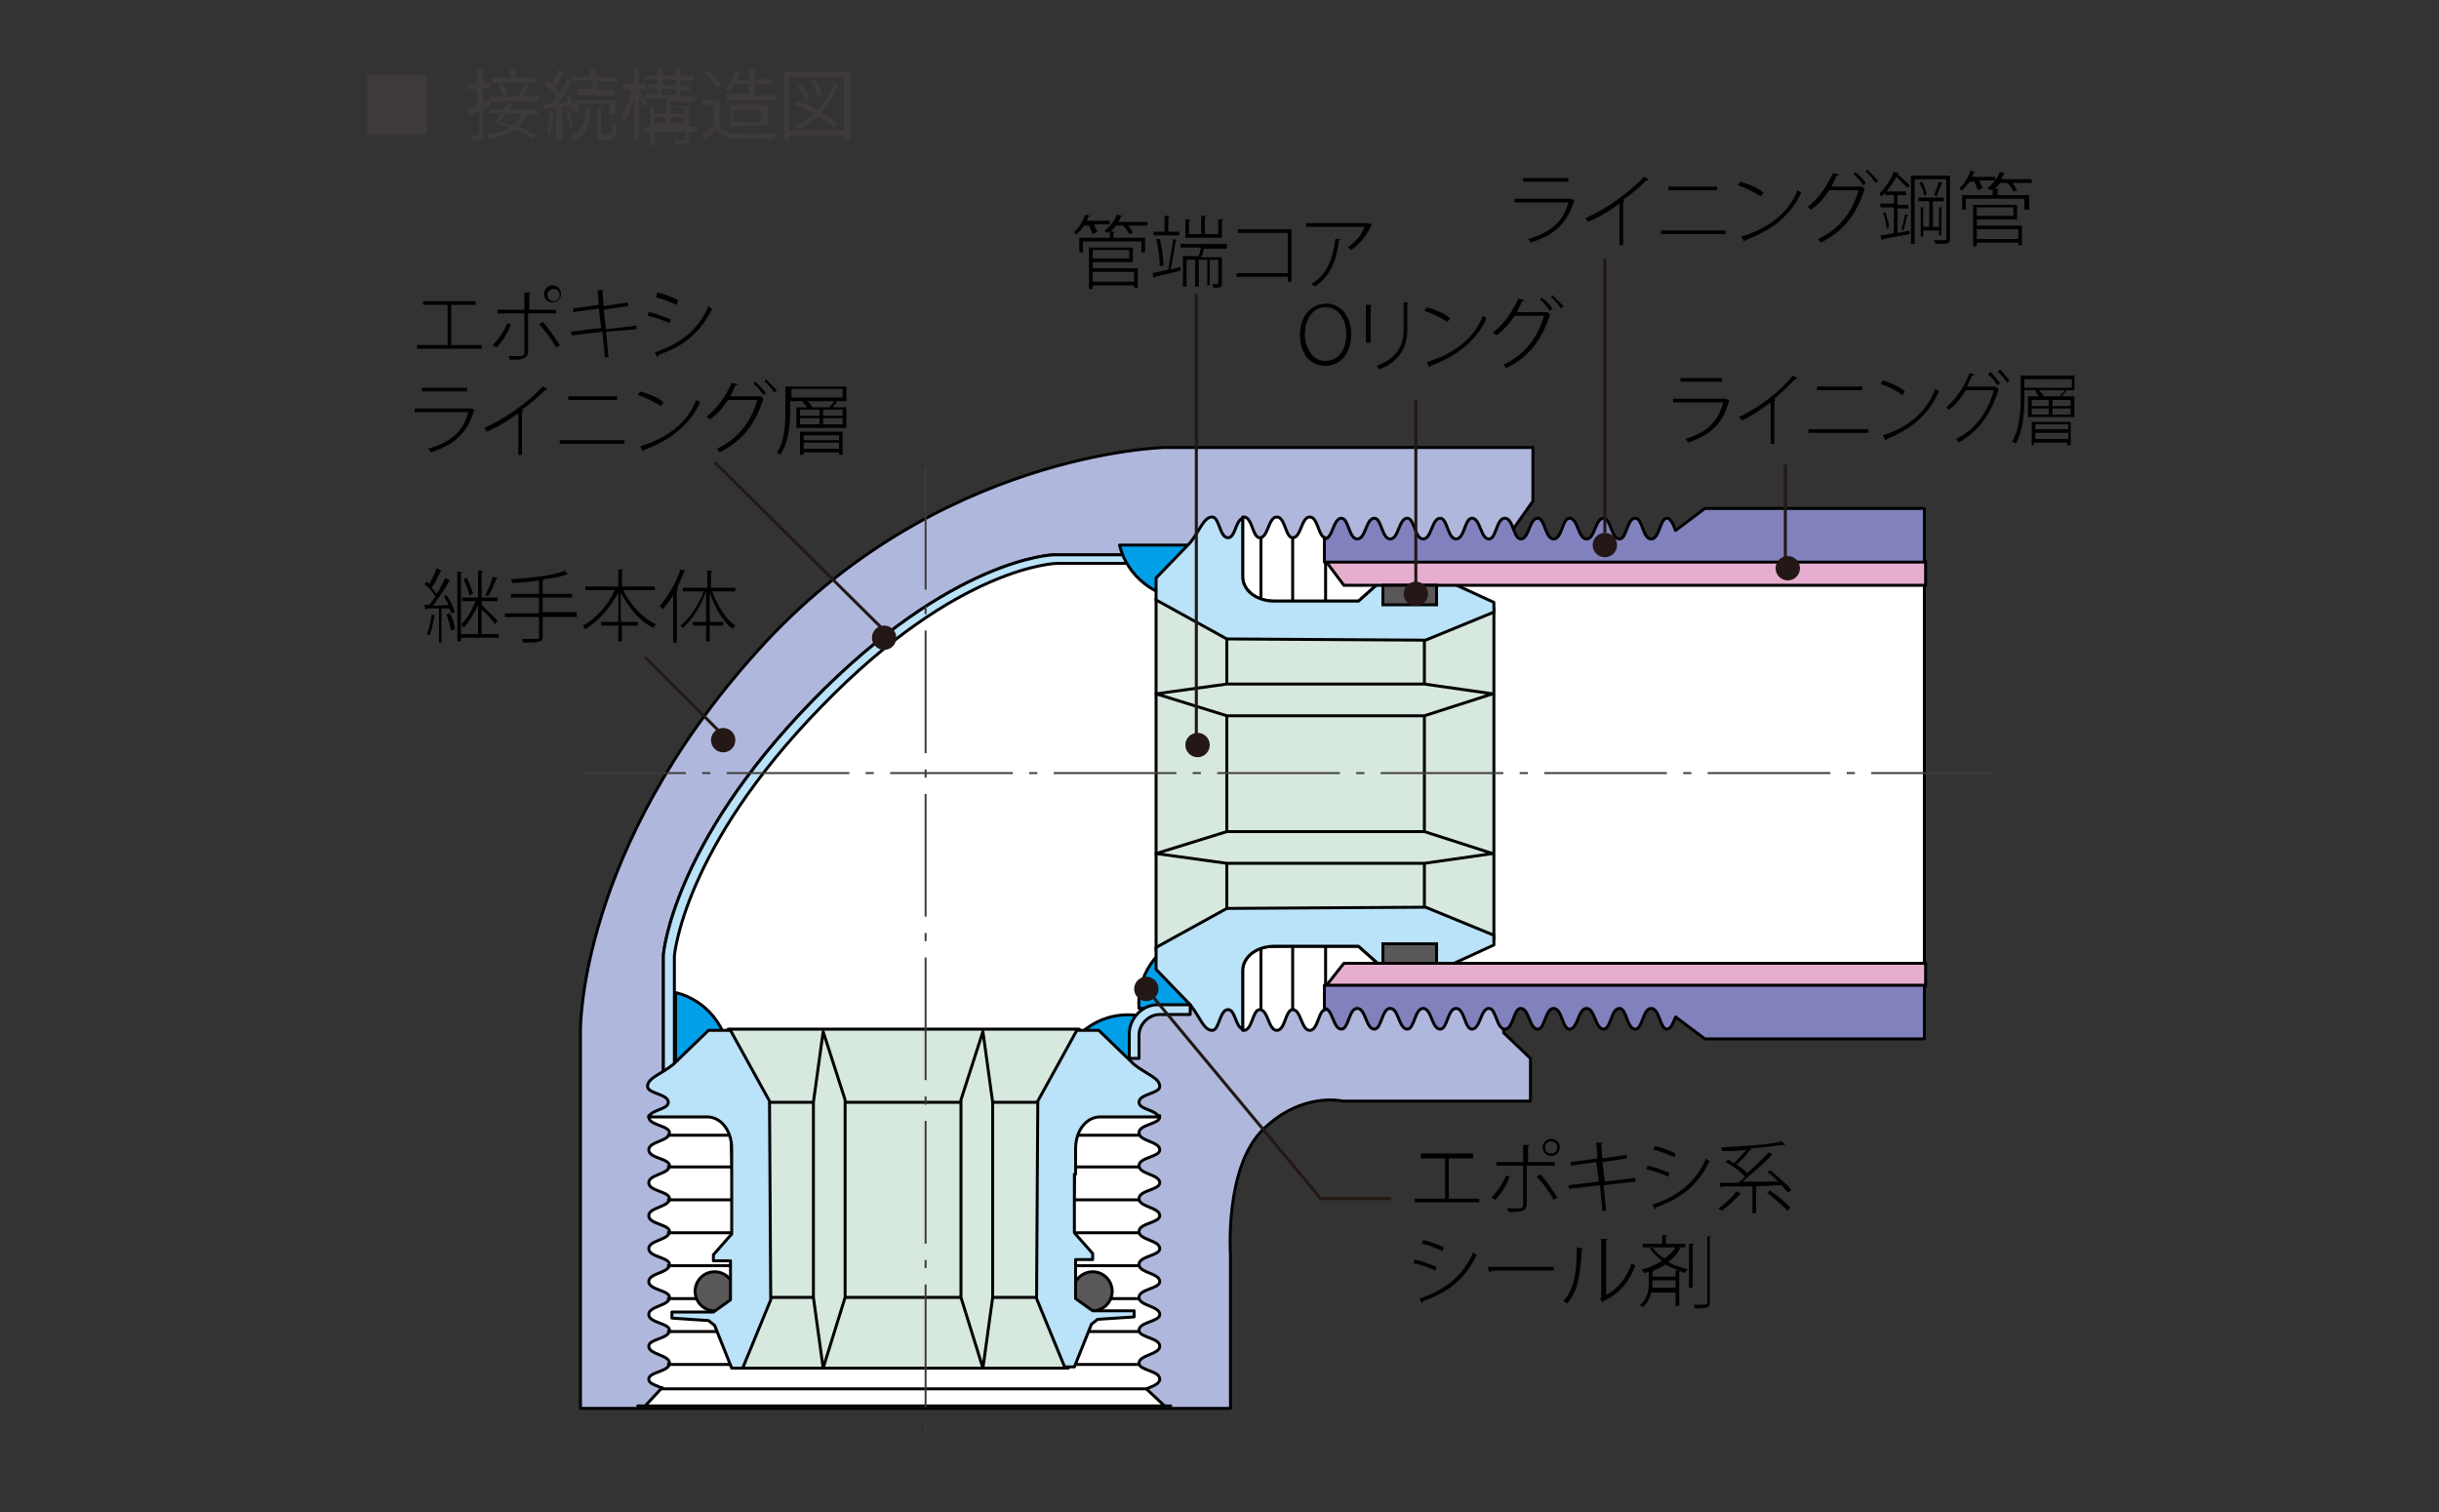 <?xml version="1.0" encoding="utf-8"?>
<!-- Generator: Adobe Illustrator 21.1.0, SVG Export Plug-In . SVG Version: 6.00 Build 0)  -->
<!DOCTYPE svg PUBLIC "-//W3C//DTD SVG 1.1//EN" "http://www.w3.org/Graphics/SVG/1.1/DTD/svg11.dtd">
<svg version="1.1" id="レイヤー_1" xmlns="http://www.w3.org/2000/svg" xmlns:xlink="http://www.w3.org/1999/xlink" x="0px"
	 y="0px" viewBox="0 0 200 124" style="enable-background:new 0 0 200 124;" xml:space="preserve">
<rect x="0" y="0" width="200" height="124" fill="#333333" stroke="none"/>
<style type="text/css">
	.st0{fill:none;}
	.st1{fill:#AFB7DC;stroke:#000000;stroke-width:0.242;stroke-linejoin:round;}
	.st2{fill:#FFFFFF;stroke:#000000;stroke-width:0.242;stroke-linejoin:round;}
	.st3{fill:none;stroke:#000000;stroke-width:0.242;}
	.st4{fill:#BAE2F8;stroke:#000000;stroke-width:0.242;stroke-linejoin:round;}
	.st5{fill:#009FE8;stroke:#000000;stroke-width:0.242;stroke-linejoin:round;}
	.st6{fill:#D7E8DE;stroke:#000000;stroke-width:0.242;stroke-linejoin:round;}
	.st7{fill:#FAEEB5;stroke:#000000;stroke-width:0.242;stroke-linejoin:round;}
	.st8{fill:none;stroke:#000000;stroke-width:0.242;stroke-linejoin:round;}
	.st9{fill:#595757;stroke:#000000;stroke-width:0.242;}
	.st10{fill:#E6AECE;stroke:#000000;stroke-width:0.242;stroke-linejoin:round;}
	.st11{fill:#8181BD;stroke:#000000;stroke-width:0.242;stroke-linejoin:round;}
	.st12{fill:#231815;}
	.st13{fill:none;stroke:#231815;stroke-width:0.25;}
	.st14{fill:#3E3A39;}
	.st15{fill:none;stroke:#3E3A39;stroke-width:0.159;stroke-linejoin:round;stroke-dasharray:10.056,1.341,0.67,1.341;}
</style>
<rect class="st0" width="200" height="124"/>
<g>
	<g>
		<defs>
			<rect id="SVGID_1_" x="49" y="42.8" width="95.4" height="76.5"/>
		</defs>
		<clipPath id="SVGID_2_">
			<use xlink:href="#SVGID_1_"  style="overflow:visible;"/>
		</clipPath>
	</g>
</g>
<g>
	<path class="st1" d="M95.5,36.7L95.5,36.7c0,0-18.8,0.4-33.4,16.7C47.4,69.7,47.6,84.5,47.6,84.5v31h53.3l0-12.6
		c0,0-0.5-7.2,2.7-10.3c3.2-3.1,6.5-2.3,6.5-2.3h15.4l0-3.5l-2.2-2.1l0-40.2l2.4-3.4v-4.4H95.5z"/>
	<path class="st2" d="M54.4,89.7V78.3c0,0,0.7-9,12.2-20.8c11.5-11.8,19.8-12,19.8-12h10.9l-2.2,0.7v36.2l-2.3,2.2H55.3v4.7
		L54.4,89.7z"/>
	<path class="st2" d="M94,113.9L94,113.9c0.5-0.2,1.1-0.4,1.1-0.8c0-0.7-1.7-0.7-1.7-1.3c0-0.7,1.7-0.7,1.7-1.4
		c0-0.7-1.7-0.7-1.7-1.3c0-0.7,1.7-0.7,1.7-1.3c0-0.7-1.7-0.7-1.7-1.4c0-0.7,1.7-0.7,1.7-1.3c0-0.7-1.7-0.7-1.7-1.4
		c0-0.7,1.7-0.7,1.7-1.3c0-0.7-1.7-0.7-1.7-1.4c0-0.7,1.7-0.7,1.7-1.3c0-0.7-1.7-0.7-1.7-1.4l0,0c0-0.7,1.7-0.7,1.7-1.3
		c0-0.7-1.7-0.7-1.7-1.4c0-0.7,1.7-0.7,1.7-1.3c0-0.7-1.7-0.7-1.7-1.4c0-0.7,1.7-0.7,1.7-1.3c0,0,0-0.1,0-0.1l-21,0v0l-20.9,0
		c0,0,0,0.1,0,0.1c0,0.7,1.7,0.7,1.7,1.3c0,0.7-1.7,0.7-1.7,1.4c0,0.7,1.7,0.7,1.7,1.3c0,0.7-1.7,0.7-1.7,1.4c0,0.7,1.7,0.7,1.7,1.3
		l0,0c0,0.7-1.7,0.7-1.7,1.4c0,0.7,1.7,0.7,1.7,1.3c0,0.7-1.7,0.7-1.7,1.4c0,0.7,1.7,0.7,1.7,1.3c0,0.7-1.7,0.7-1.7,1.4
		c0,0.7,1.7,0.7,1.7,1.3c0,0.7-1.7,0.7-1.7,1.4c0,0.7,1.7,0.7,1.7,1.3c0,0.7-1.7,0.7-1.7,1.3c0,0.7,1.7,0.7,1.7,1.4
		c0,0.7-1.7,0.7-1.7,1.3c0,0.4,0.6,0.5,1,0.7l0.1,0l-1.4,1.5l-0.6,0l43.7,0l-0.5,0L94,113.9z"/>
	<g>
		<line class="st3" x1="54.7" y1="93.1" x2="93.4" y2="93.1"/>
		<line class="st3" x1="54.7" y1="95.7" x2="93.4" y2="95.7"/>
		<line class="st3" x1="54.7" y1="98.4" x2="93.4" y2="98.4"/>
		<line class="st3" x1="54.7" y1="101.1" x2="93.4" y2="101.1"/>
		<line class="st3" x1="54.7" y1="103.8" x2="93.4" y2="103.8"/>
		<line class="st3" x1="54.7" y1="106.5" x2="93.4" y2="106.5"/>
		<line class="st3" x1="54.7" y1="109.2" x2="93.4" y2="109.2"/>
		<line class="st3" x1="54.7" y1="111.9" x2="93.4" y2="111.9"/>
		<line class="st3" x1="54.1" y1="113.9" x2="94.1" y2="113.9"/>
	</g>
	<rect x="119.1" y="47.3" class="st2" width="38.7" height="32.2"/>
	<path class="st2" d="M101.9,42.4c0,0,0.1,0,0.1,0c0.7,0,0.7,1.7,1.3,1.7c0.7,0,0.7-1.7,1.4-1.7c0.7,0,0.7,1.7,1.3,1.7
		c0.7,0,0.7-1.7,1.4-1.7c0.7,0,0.7,1.7,1.3,1.7l6.4,1.9l-3.7,3.3l-4.2,0h-0.6c0,0-0.6,0-2.1,0c-1.5,0-2.6-0.9-2.6-2
		c0-1.1,0-1.5,0-1.5v-0.5L101.9,42.4z"/>
	<path class="st2" d="M101.9,84.5c0,0,0.1,0,0.1,0c0.7,0,0.7-1.7,1.3-1.7c0.7,0,0.7,1.7,1.4,1.7c0.7,0,0.7-1.7,1.3-1.7
		c0.7,0,0.7,1.7,1.4,1.7c0.7,0,0.7-1.7,1.3-1.7l6.4-1.9l-3.7-3.3l-4.2,0h-0.6c0,0-0.6,0-2.1,0c-1.5,0-2.6,0.9-2.6,2
		c0,1.1,0,1.5,0,1.5v0.5L101.9,84.5z"/>
	<line class="st3" x1="103.4" y1="44.1" x2="103.4" y2="82.8"/>
	<line class="st3" x1="106" y1="44.1" x2="106" y2="82.8"/>
	<line class="st3" x1="108.7" y1="44.1" x2="108.7" y2="82.8"/>
	<path class="st4" d="M54.4,89.7V78.3c0,0,0.7-9,12.2-20.8c11.5-11.8,19.8-12,19.8-12h10.9l0,0.7H86.7c0,0-8.1,0.1-19.4,11.8
		c-11.3,11.6-12,20.4-12,20.4v11L54.4,89.7z"/>
	<path class="st5" d="M92.4,88.3l-1.6-0.2l-3.4-1.7c1.1-2.3,3.6-3.5,6-3.1L92.4,88.3z"/>
	<polygon class="st6" points="74.1,84.4 74.1,84.4 59.7,84.4 60.5,112.2 74,112.2 74,112.2 87.6,112.2 88.5,84.4 	"/>
	<polyline class="st7" points="85.2,106.4 74.2,106.4 74,106.4 63,106.4 	"/>
	<polyline class="st8" points="85.2,90.4 74.2,90.4 74,90.4 63,90.4 	"/>
	<g>
		<circle class="st9" cx="58.6" cy="105.9" r="1.6"/>
		<path class="st5" d="M56,87h3.8c0-2.7-1.9-5-4.4-5.6l0,5.6L56,87z"/>
		<path class="st4" d="M60,96.3c0,0,0-0.6,0-2.1c0-1.5-0.9-2.6-2-2.6c-1.1,0-1.5,0-1.5,0h-0.5l-2.8,0c0.2-0.6,1.6-0.6,1.6-1.2
			c0-0.7-1.7-0.7-1.7-1.3c0-0.7,1.1-1,2.1-1.8l2.9-2.8h1.8l3.2,5.8l0.1,16.3l-2.3,5.6H60l-1.4-3.5l-0.5-0.4l-3-0.2v-0.5h3.4l1.4-1
			l0-3.2h-1.4v-0.5l1.5-1.7l0-4.2V96.3z"/>
		<path class="st7" d="M60,98.4"/>
		<polygon class="st6" points="66.7,90.4 66.7,106.4 67.5,112.2 69.3,106.4 69.3,90.2 67.5,84.6 		"/>
	</g>
	<path class="st5" d="M98.6,80.4l-1.2-3.6c-2.6,0.8-4.2,3.3-4,5.9l5.1,0L98.6,80.4z"/>
	<polygon class="st6" points="94.8,49.1 94.8,63 94.8,63.5 94.8,77.9 122.5,77 122.5,63.5 122.5,63 122.5,49.9 	"/>
	<path class="st7" d="M103.1,43.4"/>
	<path class="st7" d="M54.1,113.9"/>
	<path class="st5" d="M97.4,45.3v3.8c-2.7,0-5-1.9-5.6-4.4l5.6,0L97.4,45.3z"/>
	<path class="st4" d="M106.6,49.3c0,0-0.6,0-2.1,0c-1.5,0-2.6-0.9-2.6-2c0-1.1,0-1.5,0-1.5v-0.5l0-2.8c-0.6,0.2-0.6,1.6-1.2,1.6
		c-0.7,0-0.7-1.7-1.3-1.7c-0.7,0-1,1.1-1.8,2.1l-2.8,2.9v1.8l5.8,3.2l16.3,0.1l5.6-2.3v-0.8l-7.4-3.4l-3.7,3.3l-4.2,0H106.6z"/>
	<polygon class="st10" points="110.2,48 157.9,48 157.9,46 108.7,46 	"/>
	<line class="st7" x1="100.6" y1="63.5" x2="100.6" y2="52.4"/>
	<line class="st7" x1="116.8" y1="63.5" x2="116.8" y2="52.5"/>
	<polygon class="st6" points="100.6,56.1 116.8,56.1 122.4,56.9 116.8,58.7 100.6,58.7 94.8,56.9 	"/>
	<path class="st11" d="M137.4,43.5c-0.2-0.5-0.4-1-0.7-1c-0.6,0-0.6,1.7-1.3,1.7c-0.7,0-0.7-1.7-1.3-1.7c-0.7,0-0.7,1.7-1.3,1.7
		c-0.7,0-0.7-1.7-1.3-1.7c-0.7,0-0.7,1.7-1.4,1.7c-0.7,0-0.7-1.7-1.4-1.7c-0.6,0-0.6,1.7-1.3,1.7c-0.7,0-0.7-1.7-1.3-1.7
		c-0.7,0-0.7,1.7-1.4,1.7c-0.6,0-0.6-1.7-1.3-1.7c-0.7,0-0.7,1.7-1.3,1.7c-0.7,0-0.7-1.7-1.4-1.7c-0.6,0-0.6,1.7-1.3,1.7
		c-0.7,0-0.7-1.7-1.3-1.7c-0.7,0-0.7,1.7-1.4,1.7c-0.7,0-0.7-1.7-1.3-1.7c-0.7,0-0.7,1.7-1.4,1.7c-0.7,0-0.7-1.7-1.3-1.7
		c-0.7,0-0.7,1.7-1.4,1.7c-0.7,0-0.7-1.7-1.3-1.7c-0.7,0-0.7,1.7-1.4,1.7l0,1.9h49.2v-4.4h-18L137.4,43.5L137.4,43.5z"/>
	<rect x="113.4" y="48" class="st9" width="4.4" height="1.6"/>
	<path class="st4" d="M106.6,77.6c0,0-0.6,0-2.1,0c-1.5,0-2.6,0.9-2.6,2c0,1.1,0,1.5,0,1.5v0.5l0,2.8c-0.6-0.2-0.6-1.6-1.2-1.6
		c-0.7,0-0.7,1.7-1.3,1.7c-0.7,0-1-1.1-1.8-2.1l-2.8-2.9v-1.8l5.8-3.2l16.3-0.1l5.6,2.3v0.8l-7.4,3.4l-3.7-3.3l-4.2,0H106.6z"/>
	<polygon class="st10" points="110.2,79 157.9,79 157.9,80.9 108.7,80.9 	"/>
	<line class="st7" x1="100.6" y1="63.5" x2="100.6" y2="74.6"/>
	<line class="st7" x1="116.8" y1="63.5" x2="116.8" y2="74.4"/>
	<polygon class="st6" points="100.6,70.8 116.8,70.8 122.4,70 116.8,68.2 100.6,68.2 94.8,70 	"/>
	<path class="st11" d="M137.4,83.4c-0.2,0.5-0.4,1-0.7,1c-0.6,0-0.6-1.7-1.3-1.7c-0.7,0-0.7,1.7-1.3,1.7c-0.7,0-0.7-1.7-1.3-1.7
		c-0.7,0-0.7,1.7-1.3,1.7c-0.7,0-0.7-1.7-1.4-1.7c-0.7,0-0.7,1.7-1.4,1.7c-0.6,0-0.6-1.7-1.3-1.7c-0.7,0-0.7,1.7-1.3,1.7
		c-0.7,0-0.7-1.7-1.4-1.7c-0.6,0-0.6,1.7-1.3,1.7c-0.7,0-0.7-1.7-1.3-1.7c-0.7,0-0.7,1.7-1.4,1.7c-0.6,0-0.6-1.7-1.3-1.7
		c-0.7,0-0.7,1.7-1.3,1.7c-0.7,0-0.7-1.7-1.4-1.7c-0.7,0-0.7,1.7-1.3,1.7c-0.7,0-0.7-1.7-1.4-1.7c-0.7,0-0.7,1.7-1.3,1.7
		c-0.7,0-0.7-1.7-1.4-1.7c-0.7,0-0.7,1.7-1.3,1.7c-0.7,0-0.7-1.7-1.4-1.7l0-1.9h49.2v4.4h-18L137.4,83.4L137.4,83.4z"/>
	<rect x="113.4" y="77.4" class="st9" width="4.4" height="1.6"/>
	<circle class="st9" cx="89.6" cy="105.9" r="1.6"/>
	<path class="st4" d="M88.2,96.3c0,0,0-0.6,0-2.1c0-1.5,0.9-2.6,2-2.6c1.1,0,1.5,0,1.5,0h0.5l2.8,0c-0.2-0.6-1.6-0.6-1.6-1.2
		c0-0.7,1.7-0.7,1.7-1.3c0-0.7-1.1-1-2.1-1.8l-2.9-2.8h-1.8l-3.2,5.8L85,106.5l2.3,5.6h0.8l1.4-3.5l0.5-0.4l3-0.2v-0.5h-3.4l-1.4-1
		l0-3.2h1.4v-0.5l-1.5-1.7l0-4.2V96.3z"/>
	<path class="st7" d="M88.2,98.4"/>
	<polygon class="st6" points="81.4,90.4 81.4,106.4 80.6,112.2 78.8,106.4 78.8,90.2 80.6,84.6 	"/>
	<path class="st4" d="M93.4,86.8v-1.9c0-0.9,0.8-1.7,1.7-1.7h2.5v-0.8c0,0-1.5,0-2.7,0c-1.2,0-2.3,1.1-2.3,2.4c0,1.3,0,2,0,2H93.4z"
		/>
</g>
<circle class="st12" cx="94" cy="81.1" r="1"/>
<circle class="st12" cx="98.2" cy="61.1" r="1"/>
<circle class="st12" cx="131.6" cy="44.7" r="1"/>
<ellipse class="st12" cx="72.5" cy="52.3" rx="1" ry="1"/>
<circle class="st12" cx="59.3" cy="60.7" r="1"/>
<circle class="st12" cx="146.6" cy="46.6" r="1"/>
<polyline class="st13" points="94,81.1 108.3,98.3 114.1,98.3 "/>
<g>
	<path d="M116.4,94.6h4.4V95h-2v3.3h2.5v0.3h-5.3v-0.3h2.5V95h-2V94.6z"/>
	<path d="M123.8,96.5c-0.3,0.8-0.7,1.4-1.2,1.9l-0.3-0.2c0.5-0.5,0.9-1.1,1.2-1.8L123.8,96.5z M125.2,95.5v3.2
		c0,0.3-0.1,0.5-0.4,0.6c-0.2,0.1-0.5,0.1-1.1,0.1c0-0.1-0.1-0.2-0.1-0.3c0.2,0,0.3,0,0.5,0c0.2,0,0.4,0,0.5,0
		c0.2,0,0.3-0.1,0.3-0.3v-3.2h-2.2v-0.3h2.2v-1.4l0.5,0c0,0.1-0.1,0.1-0.1,0.1v1.3h2.2v0.3H125.2z M126.3,96.3
		c0.5,0.5,1,1.3,1.4,1.9l-0.3,0.2c-0.3-0.6-0.9-1.4-1.4-1.9L126.3,96.3z M127.2,93.4c0.4,0,0.7,0.3,0.7,0.7c0,0.4-0.3,0.7-0.7,0.7
		c-0.4,0-0.7-0.3-0.7-0.7C126.5,93.7,126.8,93.4,127.2,93.4z M127.7,94.1c0-0.3-0.2-0.5-0.5-0.5c-0.3,0-0.5,0.2-0.5,0.5
		c0,0.3,0.2,0.5,0.5,0.5C127.5,94.6,127.7,94.4,127.7,94.1z"/>
	<path d="M131.5,97.2l0.2,2.1l-0.3,0l-0.2-2.1l-2.5,0.3l-0.1-0.3l2.5-0.3l-0.2-1.6l-2.1,0.3l0-0.3L131,95l-0.1-1.3l0.5,0
		c0,0.1-0.1,0.1-0.1,0.1l0.1,1.2l2-0.3l0,0.3l-2,0.3l0.2,1.6l2.5-0.3l0,0.3L131.5,97.2z"/>
	<path d="M135.1,95.6c0.6,0.1,1.3,0.4,1.8,0.6l-0.1,0.3c-0.4-0.2-1.2-0.5-1.8-0.6L135.1,95.6z M135.5,98.8c2.1-0.7,3.6-1.9,4.4-3.8
		c0.1,0.1,0.2,0.2,0.3,0.2c-0.9,1.9-2.3,3.1-4.4,3.8c0,0.1,0,0.1-0.1,0.2L135.5,98.8z M135.7,94c0.6,0.1,1.3,0.4,1.7,0.6l-0.1,0.3
		c-0.5-0.2-1.1-0.5-1.7-0.6L135.7,94z"/>
	<path d="M142.8,97.9c0,0-0.1,0-0.1,0c-0.4,0.5-1,1-1.5,1.4c-0.1-0.1-0.2-0.1-0.3-0.2c0.5-0.3,1.1-0.9,1.5-1.4L142.8,97.9z
		 M145.2,96c0.6,0.5,1.3,1.1,1.7,1.6l-0.3,0.2c-0.1-0.2-0.3-0.3-0.5-0.6l-2.1,0.1v2.2h-0.3v-2.2c-1,0-1.8,0-2.5,0
		c0,0.1-0.1,0.1-0.1,0.1L141,97c0.4,0,0.9,0,1.5,0c0.2-0.1,0.4-0.3,0.6-0.5c-0.4-0.4-1-0.9-1.6-1.2l0.2-0.2c0.2,0.1,0.3,0.2,0.5,0.3
		c0.3-0.3,0.7-0.8,1-1.1c-0.7,0.1-1.3,0.1-2,0.1c0-0.1,0-0.2-0.1-0.3c1.7-0.1,3.9-0.2,5-0.5l0.3,0.3c0,0,0,0-0.1,0c0,0,0,0-0.1,0
		c-0.7,0.1-1.7,0.2-2.7,0.3l0.1,0.1c0,0-0.1,0.1-0.1,0c-0.3,0.4-0.7,0.9-1.1,1.2c0.3,0.2,0.7,0.5,0.9,0.7c0.6-0.6,1.3-1.2,1.7-1.7
		l0.4,0.2c0,0-0.1,0-0.1,0c-0.6,0.7-1.6,1.5-2.4,2.2c0.9,0,1.9,0,2.9,0c-0.3-0.3-0.6-0.6-0.9-0.8L145.2,96z M146.6,99.3
		c-0.4-0.4-1.1-1-1.7-1.5c0.2-0.1,0.2-0.1,0.2-0.2c0.6,0.4,1.3,1,1.7,1.4L146.6,99.3z"/>
	<path d="M116,103.3c0.6,0.1,1.3,0.4,1.8,0.6l-0.1,0.3c-0.4-0.2-1.2-0.5-1.8-0.6L116,103.3z M116.4,106.5c2.1-0.7,3.6-1.9,4.4-3.8
		c0.1,0.1,0.2,0.2,0.3,0.2c-0.9,1.9-2.3,3.1-4.4,3.8c0,0.1,0,0.1-0.1,0.2L116.4,106.5z M116.7,101.7c0.6,0.1,1.3,0.4,1.7,0.6
		l-0.1,0.3c-0.5-0.2-1.1-0.5-1.7-0.6L116.7,101.7z"/>
	<path d="M122,103.9h5.4v0.3h-5.1c0,0.1-0.1,0.1-0.2,0.1L122,103.9z"/>
	<path d="M129.8,102.4c0,0.1-0.1,0.1-0.1,0.1c-0.1,1.7-0.2,3.3-1.2,4.4c-0.1-0.1-0.2-0.1-0.3-0.2c1-1.1,1.1-2.7,1.1-4.4L129.8,102.4
		z M131.5,106.3c1.1-0.5,1.9-1.5,2.3-2.7c0.1,0.1,0.2,0.1,0.3,0.2c-0.5,1.3-1.3,2.3-2.6,2.9c0,0-0.1,0.1-0.1,0.1l-0.2-0.3l0.1-0.1
		v-4.8l0.5,0c0,0.1,0,0.1-0.1,0.1V106.3z"/>
	<path d="M137.6,102.3l0.2,0.1c0,0-0.1,0.1-0.1,0.1c-0.2,0.4-0.5,0.7-0.9,1c0.5,0.3,1,0.4,1.6,0.6c-0.1,0.1-0.2,0.2-0.2,0.3
		c-0.6-0.2-1.1-0.4-1.6-0.7c-0.5,0.3-1.1,0.6-1.8,0.7c0-0.1-0.1-0.2-0.2-0.3c0.6-0.1,1.2-0.4,1.7-0.7c-0.4-0.3-0.7-0.6-1-1l0.2-0.1
		h-0.8V102h1.6v-0.7l0.4,0c0,0,0,0.1-0.1,0.1v0.6h1.6v0.3H137.6z M137.4,104.7v-0.5l0.4,0c0,0,0,0.1-0.1,0.1v2.8h-0.3V106h-2
		c-0.1,0.4-0.3,0.9-0.7,1.2c-0.1-0.1-0.2-0.1-0.2-0.2c0.6-0.5,0.7-1.2,0.7-1.8v-1l0.4,0c0,0,0,0.1-0.1,0.1v0.4H137.4z M135.5,105.2
		c0,0.1,0,0.3,0,0.4h1.9V105h-1.9V105.2z M135.5,102.3c0.3,0.4,0.6,0.7,1,0.9c0.4-0.3,0.7-0.6,0.9-0.9H135.5z M138.5,102l0.4,0
		c0,0,0,0.1-0.1,0.1v3.5h-0.3V102z M139.9,101.4l0.4,0c0,0,0,0.1-0.1,0.1v5.3c0,0.3-0.1,0.4-0.2,0.4c-0.2,0.1-0.5,0.1-1,0.1
		c0-0.1-0.1-0.2-0.1-0.3c0.2,0,0.4,0,0.5,0c0.5,0,0.6,0,0.6-0.2V101.4z"/>
</g>
<g>
	<path d="M129.1,16.4C129.1,16.4,129.1,16.4,129.1,16.4c-0.6,2-1.7,2.9-3.6,3.5c0-0.1-0.1-0.2-0.2-0.3c1.8-0.5,2.9-1.4,3.3-3h-4.4
		v-0.3h4.5l0.1,0L129.1,16.4z M128.6,14.9h-3.7v-0.3h3.7V14.9z"/>
	<path d="M135.2,14.7c0,0-0.1,0.1-0.1,0.1c0,0,0,0-0.1,0c-0.5,0.5-1.2,1.1-1.9,1.6l0.1,0.1c0,0-0.1,0.1-0.1,0.1v3.5h-0.3v-3.4
		c-0.7,0.5-1.6,1.1-2.6,1.5c0-0.1-0.1-0.2-0.2-0.3c1.8-0.8,3.7-2.2,4.8-3.4L135.2,14.7z"/>
	<path d="M141.5,18.9v0.3h-5.3v-0.3H141.5z M140.8,15.3v0.3h-4v-0.3H140.8z"/>
	<path d="M142.7,14.9c0.7,0.2,1.5,0.5,1.9,0.9l-0.2,0.3c-0.5-0.3-1.2-0.7-1.9-0.9L142.7,14.9z M142.8,19.4c2.3-0.7,3.9-2,4.6-3.8
		c0.1,0.1,0.2,0.1,0.3,0.2c-0.8,1.8-2.4,3.1-4.6,3.9c0,0.1-0.1,0.1-0.1,0.1L142.8,19.4z"/>
	<path d="M152.9,15.5C152.9,15.6,152.8,15.6,152.9,15.5c-0.7,2.2-1.8,3.5-3.6,4.4c-0.1-0.1-0.1-0.2-0.2-0.3c1.7-0.8,2.8-2.2,3.3-4
		H150c-0.4,0.6-0.9,1.2-1.5,1.6c-0.1-0.1-0.2-0.2-0.3-0.2c0.9-0.7,1.6-1.7,2.1-2.8l0.5,0.1c0,0.1-0.1,0.1-0.2,0.1
		c-0.1,0.3-0.3,0.6-0.4,0.9h2.4l0.1,0L152.9,15.5z M152.1,14.1c0.3,0.2,0.7,0.6,0.9,0.9l-0.2,0.2c-0.2-0.3-0.5-0.7-0.8-0.9
		L152.1,14.1z M153.1,13.9c0.3,0.3,0.7,0.7,0.9,0.9l-0.2,0.2c-0.2-0.3-0.5-0.7-0.8-0.9L153.1,13.9z"/>
	<path d="M155.7,14.2c0,0,0,0.1-0.1,0.1c0.4,0.3,0.8,0.7,1,0.9l-0.2,0.2c-0.2-0.2-0.6-0.6-0.9-0.9c-0.2,0.4-0.5,0.8-0.8,1.2h1.6V16
		h-0.7v0.8h0.9v0.3h-0.9v2l1-0.2l0,0.3l-2.2,0.4c0,0,0,0.1-0.1,0.1l-0.1-0.4c0.3,0,0.7-0.1,1.1-0.2v-2.1h-1.1v-0.3h1.1V16h-0.7v-0.2
		c-0.1,0.1-0.2,0.2-0.3,0.3c-0.1-0.1-0.2-0.2-0.2-0.2c0.6-0.6,1-1.3,1.2-1.8L155.7,14.2z M154.7,18.8c0-0.3-0.1-0.9-0.3-1.3l0.2-0.1
		c0.1,0.4,0.3,0.9,0.3,1.2L154.7,18.8z M156.5,17.6c0,0-0.1,0.1-0.1,0.1c-0.1,0.3-0.2,0.8-0.3,1.2c0,0-0.2-0.1-0.2-0.1
		c0.1-0.3,0.3-0.9,0.3-1.2L156.5,17.6z M159.9,14.4v5.2c0,0.4-0.2,0.4-1.2,0.4c0-0.1-0.1-0.2-0.1-0.3c0.2,0,0.3,0,0.5,0
		c0.5,0,0.5,0,0.5-0.1v-4.9H157v5.3h-0.3v-5.6H159.9z M158.9,18.9h-1.2v0.5h-0.2v-2.4l0.3,0c0,0,0,0.1-0.1,0.1v1.5h0.5v-2.1h-0.9
		v-0.3h2.1v0.3h-0.9v2.1h0.5v-1.6l0.3,0c0,0,0,0.1-0.1,0.1v2.2h-0.2V18.9z M157.8,16.1c0-0.3-0.2-0.7-0.4-1.1l0.2-0.1
		c0.2,0.3,0.3,0.8,0.4,1L157.8,16.1z M159.3,15c0,0-0.1,0.1-0.1,0.1c-0.1,0.3-0.3,0.7-0.4,1c0,0-0.2-0.1-0.2-0.1
		c0.1-0.3,0.3-0.8,0.4-1.1L159.3,15z"/>
	<path d="M162.2,15.6c-0.1-0.2-0.2-0.5-0.3-0.7h-0.4c-0.2,0.3-0.4,0.5-0.6,0.7c-0.1,0-0.2-0.1-0.2-0.2c0.4-0.3,0.7-0.9,0.9-1.4
		l0.4,0.1c0,0-0.1,0.1-0.1,0c-0.1,0.1-0.1,0.3-0.2,0.4h1.9v0.3h-1.3c0.1,0.2,0.2,0.5,0.3,0.6L162.2,15.6z M166.6,14.7v0.3h-1.6
		c0.2,0.2,0.3,0.4,0.4,0.6l-0.3,0.1c-0.1-0.2-0.3-0.5-0.5-0.7H164c-0.1,0.2-0.3,0.3-0.4,0.5l0.3,0c0,0,0,0.1-0.1,0.1V16h2.6v1.2H166
		v-0.9h-4.8v0.9h-0.3V16h2.5v-0.5c-0.1,0-0.1,0.1-0.2,0.1c-0.1-0.1-0.2-0.1-0.2-0.2c0.4-0.3,0.8-0.8,1-1.3l0.4,0.1
		c0,0-0.1,0.1-0.1,0.1c-0.1,0.1-0.1,0.3-0.2,0.4H166.6z M162.1,18v0.5h3.7v1.6h-0.3v-0.2h-3.4v0.3h-0.3v-3.4h3.6V18H162.1z
		 M165.1,17h-3v0.7h3V17z M165.5,18.8h-3.4v0.8h3.4V18.8z"/>
</g>
<g>
	<path d="M34.5,24.7H39V25h-2v3.3h2.5v0.3h-5.3v-0.3h2.5V25h-2V24.7z"/>
	<path d="M41.9,26.6c-0.3,0.8-0.7,1.4-1.2,1.9l-0.3-0.2c0.5-0.5,0.9-1.1,1.2-1.8L41.9,26.6z M43.3,25.6v3.2c0,0.3-0.1,0.5-0.4,0.6
		c-0.2,0.1-0.5,0.1-1.1,0.1c0-0.1-0.1-0.2-0.1-0.3c0.2,0,0.3,0,0.5,0c0.2,0,0.4,0,0.5,0c0.2,0,0.3-0.1,0.3-0.3v-3.2h-2.2v-0.3H43
		v-1.4l0.5,0c0,0.1-0.1,0.1-0.1,0.1v1.3h2.2v0.3H43.3z M44.5,26.4c0.5,0.5,1,1.3,1.4,1.9l-0.3,0.2c-0.3-0.6-0.9-1.4-1.4-1.9
		L44.5,26.4z M45.3,23.4c0.4,0,0.7,0.3,0.7,0.7c0,0.4-0.3,0.7-0.7,0.7c-0.4,0-0.7-0.3-0.7-0.7C44.6,23.8,44.9,23.4,45.3,23.4z
		 M45.9,24.2c0-0.3-0.2-0.5-0.5-0.5c-0.3,0-0.5,0.2-0.5,0.5c0,0.3,0.2,0.5,0.5,0.5C45.6,24.7,45.9,24.5,45.9,24.2z"/>
	<path d="M49.7,27.2l0.2,2.1l-0.3,0l-0.2-2.1l-2.5,0.3l-0.1-0.3l2.5-0.3l-0.2-1.6l-2.1,0.3l0-0.3l2.1-0.3L49,23.8l0.5,0
		c0,0.1-0.1,0.1-0.1,0.1l0.1,1.2l2-0.3l0,0.3l-2,0.3l0.2,1.6l2.5-0.3l0,0.3L49.7,27.2z"/>
	<path d="M53.2,25.6c0.6,0.1,1.3,0.4,1.8,0.6l-0.1,0.3c-0.4-0.2-1.2-0.5-1.8-0.6L53.2,25.6z M53.7,28.9c2.1-0.7,3.6-1.9,4.4-3.8
		c0.1,0.1,0.2,0.2,0.3,0.2c-0.9,1.9-2.3,3.1-4.4,3.8c0,0.1,0,0.1-0.1,0.2L53.7,28.9z M53.9,24c0.6,0.1,1.3,0.4,1.7,0.6L55.5,25
		c-0.5-0.2-1.1-0.5-1.7-0.6L53.9,24z"/>
	<path d="M38.9,33.6C38.9,33.6,38.8,33.6,38.9,33.6c-0.6,2-1.7,2.9-3.6,3.5c0-0.1-0.1-0.2-0.2-0.3c1.8-0.5,2.9-1.4,3.3-3H34v-0.3
		h4.5l0.1,0L38.9,33.6z M38.3,32.1h-3.7v-0.3h3.7V32.1z"/>
	<path d="M44.9,31.9c0,0-0.1,0.1-0.1,0.1c0,0,0,0-0.1,0c-0.5,0.5-1.2,1.1-1.9,1.6l0.1,0.1c0,0-0.1,0.1-0.1,0.1v3.5h-0.3v-3.4
		c-0.7,0.5-1.6,1.1-2.6,1.5c0-0.1-0.1-0.2-0.2-0.3c1.8-0.8,3.7-2.2,4.8-3.4L44.9,31.9z"/>
	<path d="M51.2,36.1v0.3h-5.3v-0.3H51.2z M50.6,32.5v0.3h-4v-0.3H50.6z"/>
	<path d="M52.5,32.1c0.7,0.2,1.5,0.5,1.9,0.9l-0.2,0.3c-0.5-0.3-1.2-0.7-1.9-0.9L52.5,32.1z M52.5,36.6c2.3-0.7,3.9-2,4.6-3.8
		c0.1,0.1,0.2,0.1,0.3,0.2c-0.8,1.8-2.4,3.1-4.6,3.9c0,0.1-0.1,0.1-0.1,0.1L52.5,36.6z"/>
	<path d="M62.6,32.7C62.6,32.8,62.6,32.8,62.6,32.7c-0.7,2.2-1.8,3.5-3.6,4.4c-0.1-0.1-0.1-0.2-0.2-0.3c1.7-0.8,2.8-2.2,3.3-4h-2.4
		c-0.4,0.6-0.9,1.2-1.5,1.6c-0.1-0.1-0.2-0.2-0.3-0.2c0.9-0.7,1.6-1.7,2.1-2.8l0.5,0.1c0,0.1-0.1,0.1-0.2,0.1
		c-0.1,0.3-0.3,0.6-0.4,0.9h2.4l0.1,0L62.6,32.7z M61.9,31.3c0.3,0.2,0.7,0.7,0.9,0.9l-0.2,0.2c-0.2-0.3-0.5-0.7-0.8-0.9L61.9,31.3z
		 M62.8,31.1c0.3,0.3,0.7,0.7,0.9,0.9l-0.2,0.2c-0.2-0.3-0.5-0.7-0.8-0.9L62.8,31.1z"/>
	<path d="M69.4,31.7v1.2h-0.9l0.2,0.1c0,0-0.1,0-0.1,0c-0.1,0.1-0.2,0.2-0.3,0.4h1.1v1.7h-4.1v-1.7h0.9c-0.1-0.1-0.2-0.3-0.4-0.4
		l0.1-0.1h-1.1v0.7c0,1.1-0.1,2.6-0.8,3.7c-0.1-0.1-0.2-0.1-0.3-0.2c0.7-1,0.7-2.5,0.7-3.5v-1.9H69.4z M69.1,32.6v-0.7h-4.2v0.7
		H69.1z M65.6,33.6v0.5h1.6v-0.5H65.6z M65.6,34.3v0.5h1.6v-0.5H65.6z M65.6,37.3v-1.9h3.5v1.9h-0.3v-0.2h-2.9v0.2H65.6z M68.8,35.7
		h-2.9v0.4h2.9V35.7z M65.9,36.8h2.9v-0.5h-2.9V36.8z M66.2,32.9c0.2,0.1,0.3,0.3,0.4,0.5H68c0.1-0.1,0.3-0.3,0.4-0.5H66.2z
		 M69.1,34.1v-0.5h-1.6v0.5H69.1z M69.1,34.8v-0.5h-1.6v0.5H69.1z"/>
</g>
<line class="st13" x1="131.6" y1="43.7" x2="131.6" y2="21.2"/>
<g>
	<path d="M141.8,32.8C141.7,32.8,141.7,32.8,141.8,32.8c-0.5,2-1.6,2.9-3.4,3.5c0-0.1-0.1-0.2-0.2-0.3c1.7-0.5,2.7-1.4,3.1-3h-4.1
		v-0.3h4.2l0,0L141.8,32.8z M141.2,31.3h-3.4V31h3.4V31.3z"/>
	<path d="M147.4,31c0,0-0.1,0.1-0.1,0.1c0,0,0,0-0.1,0c-0.5,0.5-1.1,1.1-1.7,1.6l0.1,0.1c0,0-0.1,0.1-0.1,0.1v3.5h-0.3v-3.4
		c-0.7,0.5-1.5,1.1-2.4,1.5c0-0.1-0.1-0.2-0.2-0.3c1.7-0.8,3.5-2.2,4.4-3.4L147.4,31z"/>
	<path d="M153.2,35.2v0.3h-4.9v-0.3H153.2z M152.7,31.6V32h-3.7v-0.3H152.7z"/>
	<path d="M154.4,31.2c0.6,0.2,1.4,0.5,1.8,0.9l-0.2,0.3c-0.4-0.3-1.1-0.7-1.8-0.9L154.4,31.2z M154.4,35.7c2.2-0.7,3.6-2,4.3-3.8
		c0.1,0.1,0.2,0.1,0.3,0.2c-0.8,1.8-2.2,3.1-4.3,3.9c0,0.1,0,0.1-0.1,0.1L154.4,35.7z"/>
	<path d="M163.9,31.9C163.8,31.9,163.8,32,163.9,31.9c-0.7,2.2-1.7,3.5-3.3,4.4c0-0.1-0.1-0.2-0.2-0.3c1.6-0.8,2.6-2.2,3.1-4h-2.3
		c-0.4,0.6-0.8,1.2-1.4,1.6c-0.1-0.1-0.2-0.2-0.2-0.2c0.8-0.7,1.5-1.7,1.9-2.8l0.4,0.1c0,0.1-0.1,0.1-0.2,0.1
		c-0.1,0.3-0.3,0.6-0.4,0.9h2.2l0.1,0L163.9,31.9z M163.2,30.5c0.3,0.2,0.6,0.7,0.8,0.9l-0.2,0.2c-0.2-0.3-0.5-0.7-0.8-0.9
		L163.2,30.5z M164,30.3c0.3,0.3,0.6,0.7,0.8,0.9l-0.2,0.2c-0.2-0.3-0.5-0.7-0.8-0.9L164,30.3z"/>
	<path d="M170.1,30.8V32h-0.8l0.2,0.1c0,0-0.1,0-0.1,0c-0.1,0.1-0.2,0.2-0.3,0.4h1v1.7h-3.8v-1.7h0.9c-0.1-0.1-0.2-0.3-0.3-0.4
		L167,32H166v0.7c0,1.1-0.1,2.6-0.7,3.7c-0.1-0.1-0.2-0.1-0.3-0.2c0.6-1,0.7-2.5,0.7-3.5v-1.9H170.1z M169.9,31.8v-0.7H166v0.7
		H169.9z M166.6,32.8v0.5h1.4v-0.5H166.6z M166.6,33.5V34h1.4v-0.5H166.6z M166.6,36.5v-1.9h3.2v1.9h-0.3v-0.2h-2.7v0.2H166.6z
		 M169.6,34.8h-2.7v0.4h2.7V34.8z M166.9,36h2.7v-0.5h-2.7V36z M167.2,32c0.1,0.1,0.3,0.3,0.4,0.5h1.3c0.1-0.1,0.3-0.3,0.4-0.5
		H167.2z M169.8,33.3v-0.5h-1.5v0.5H169.8z M169.8,34v-0.5h-1.5V34H169.8z"/>
</g>
<g>
	<path d="M89.6,19.2c-0.1-0.2-0.2-0.5-0.3-0.7h-0.4c-0.2,0.3-0.4,0.5-0.6,0.7c-0.1,0-0.2-0.1-0.2-0.2c0.4-0.3,0.7-0.9,0.9-1.4
		l0.4,0.1c0,0-0.1,0.1-0.1,0c-0.1,0.1-0.1,0.3-0.2,0.4H91v0.3h-1.3c0.1,0.2,0.2,0.5,0.3,0.6L89.6,19.2z M94.1,18.2v0.3h-1.6
		c0.2,0.2,0.3,0.4,0.4,0.6l-0.3,0.1c-0.1-0.2-0.3-0.5-0.5-0.7h-0.6c-0.1,0.2-0.3,0.3-0.4,0.5l0.3,0c0,0,0,0.1-0.1,0.1v0.4h2.6v1.2
		h-0.3v-0.9h-4.8v0.9h-0.3v-1.2h2.5V19c-0.1,0-0.1,0.1-0.2,0.1c-0.1-0.1-0.2-0.1-0.2-0.2c0.4-0.3,0.8-0.8,1-1.3l0.4,0.1
		c0,0-0.1,0.1-0.1,0.1c-0.1,0.1-0.1,0.3-0.2,0.4H94.1z M89.6,21.5V22h3.7v1.6H93v-0.2h-3.4v0.3h-0.3v-3.4h3.6v1.2H89.6z M92.6,20.5
		h-3v0.7h3V20.5z M93,22.3h-3.4v0.8H93V22.3z"/>
	<path d="M96.5,19.7c0,0-0.1,0.1-0.1,0.1c-0.1,0.7-0.3,1.7-0.4,2.3l0.8-0.2c0,0.2,0,0.2,0,0.3c-0.8,0.2-1.6,0.4-2.1,0.5
		c0,0,0,0.1-0.1,0.1l-0.1-0.4c0.4-0.1,0.9-0.2,1.4-0.3l-0.1,0c0.1-0.6,0.3-1.7,0.4-2.5L96.5,19.7z M96.7,19v0.3h-2.1V19h0.9v-1.3
		l0.4,0c0,0,0,0.1-0.1,0.1V19H96.7z M95.1,19.6c0.2,0.7,0.3,1.6,0.3,2.2l-0.3,0c0-0.6-0.1-1.5-0.3-2.2L95.1,19.6z M100.5,20.4h-1.8
		c0,0.2-0.1,0.5-0.2,0.7h1.7v2.2c0,0.3-0.2,0.3-0.7,0.3c0-0.1-0.1-0.2-0.1-0.3c0.1,0,0.2,0,0.3,0c0.2,0,0.2,0,0.2-0.1v-1.9h-0.7v2.1
		H99v-2.1h-0.7v2.2H98v-2.2h-0.7v2.2H97v-2.5h1.3c0.1-0.2,0.1-0.5,0.2-0.7h-1.7v-0.3h3.8V20.4z M100.3,18c0,0,0,0.1-0.1,0.1v1.4h-3
		V18l0.4,0c0,0,0,0.1-0.1,0.1v1.1h1v-1.5l0.4,0c0,0,0,0.1-0.1,0.1v1.4h1.1V18L100.3,18z"/>
	<path d="M105.9,18.8v4.3h-0.3v-0.4h-4.2v-0.3h4.2v-3.3h-4.1v-0.3H105.9z"/>
	<path d="M112.5,18.4C112.5,18.4,112.4,18.5,112.5,18.4c-0.4,0.9-1,1.6-1.7,2.1c-0.1-0.1-0.2-0.2-0.3-0.2c0.7-0.5,1.2-1.1,1.4-1.7
		h-4.8v-0.3h4.9l0.1,0L112.5,18.4z M109.9,19.6c0,0.1-0.1,0.1-0.1,0.1c-0.2,1.6-0.7,3-2,3.8c-0.1-0.1-0.2-0.2-0.3-0.2
		c1.3-0.7,1.8-2.1,2-3.7L109.9,19.6z"/>
</g>
<g>
	<path d="M110.8,27.4c0,1.7-1,2.6-2.1,2.6c-1.2,0-2.1-0.9-2.1-2.5c0-1.6,0.9-2.6,2.2-2.6C109.9,24.9,110.8,25.9,110.8,27.4z
		 M107,27.4c0,1.1,0.6,2.2,1.7,2.2c1.1,0,1.7-1,1.7-2.2c0-1-0.5-2.2-1.7-2.2C107.5,25.2,107,26.4,107,27.4z"/>
	<path d="M112,28.1V25l0.5,0c0,0-0.1,0.1-0.1,0.1v3H112z M115.5,24.8c0,0.1-0.1,0.1-0.1,0.1V27c0,1.3-0.5,2.6-2.3,3.3
		c0-0.1-0.2-0.2-0.2-0.3c1.8-0.7,2.2-1.8,2.2-3v-2.2L115.5,24.8z"/>
	<path d="M117,25.2c0.7,0.2,1.5,0.5,1.9,0.9l-0.2,0.3c-0.5-0.3-1.2-0.7-1.9-0.9L117,25.2z M117,29.7c2.3-0.7,3.9-2,4.6-3.8
		c0.1,0.1,0.2,0.1,0.3,0.2c-0.8,1.8-2.4,3.1-4.6,3.9c0,0.1-0.1,0.1-0.1,0.1L117,29.7z"/>
	<path d="M127.1,25.8C127.1,25.9,127.1,25.9,127.1,25.8c-0.7,2.2-1.8,3.5-3.6,4.4c-0.1-0.1-0.1-0.2-0.2-0.3c1.7-0.8,2.8-2.2,3.3-4
		h-2.4c-0.4,0.6-0.9,1.2-1.5,1.6c-0.1-0.1-0.2-0.2-0.3-0.2c0.9-0.7,1.6-1.7,2.1-2.8l0.5,0.1c0,0.1-0.1,0.1-0.2,0.1
		c-0.1,0.3-0.3,0.6-0.4,0.9h2.4l0.1,0L127.1,25.8z M126.4,24.4c0.3,0.2,0.7,0.6,0.9,0.9l-0.2,0.2c-0.2-0.3-0.5-0.7-0.8-0.9
		L126.4,24.4z M127.3,24.2c0.3,0.3,0.7,0.7,0.9,0.9l-0.2,0.2c-0.2-0.3-0.5-0.7-0.8-0.9L127.3,24.2z"/>
</g>
<g>
	<path d="M36.8,49.6c-0.1-0.2-0.3-0.5-0.4-0.7l0.2-0.1c0.3,0.4,0.6,1,0.7,1.4l-0.3,0.1c0-0.1-0.1-0.3-0.2-0.4c-0.2,0-0.4,0-0.6,0
		v2.8H36v-2.8c-0.4,0-0.7,0-1,0c0,0,0,0.1-0.1,0.1l-0.1-0.4l0.4,0c0.2-0.2,0.3-0.4,0.5-0.7c-0.2-0.3-0.5-0.7-0.9-1
		c0.1-0.1,0.2-0.2,0.2-0.2c0.1,0.1,0.2,0.1,0.2,0.2c0.2-0.4,0.5-0.9,0.6-1.3l0.4,0.2c0,0-0.1,0.1-0.1,0.1c-0.2,0.4-0.4,0.9-0.7,1.3
		c0.2,0.2,0.3,0.4,0.4,0.5c0.3-0.4,0.5-0.9,0.7-1.3l0.4,0.2c0,0-0.1,0.1-0.1,0.1c-0.3,0.6-0.9,1.4-1.3,2L36.8,49.6z M35.7,50.5
		c0,0-0.1,0.1-0.1,0.1c-0.1,0.5-0.2,1.2-0.4,1.5c-0.1,0-0.2-0.1-0.2-0.1c0.2-0.4,0.3-1,0.4-1.6L35.7,50.5z M37,51.7
		c-0.1-0.3-0.2-0.9-0.4-1.3l0.3-0.1c0.2,0.4,0.4,0.9,0.4,1.3L37,51.7z M40.9,52v0.3h-3.1v0.3h-0.3v-5.7l0.4,0c0,0,0,0.1-0.1,0.1v5
		H40.9z M39.2,51.9v-2.3c-0.3,0.7-0.8,1.5-1.2,1.9c0-0.1-0.1-0.2-0.2-0.3c0.5-0.4,0.9-1.2,1.2-1.9h-1.1V49h1.3v-2.2l0.4,0
		c0,0,0,0.1-0.1,0.1V49h1.3v0.3h-1.3v0.3c0.3,0.3,1.1,1.1,1.3,1.3c0,0-0.1,0.1-0.2,0.3c-0.2-0.3-0.7-0.9-1.1-1.2v2H39.2z M38.3,47.4
		c0.2,0.4,0.4,1,0.5,1.3l-0.3,0.1c-0.1-0.4-0.3-0.9-0.5-1.3L38.3,47.4z M40.8,47.4c0,0-0.1,0.1-0.1,0.1c-0.2,0.4-0.4,1-0.7,1.4
		c0,0-0.2-0.1-0.2-0.1c0.2-0.4,0.5-1,0.6-1.5L40.8,47.4z"/>
	<path d="M47.3,50.3v0.3h-2.8v1.6c0,0.3-0.1,0.4-0.3,0.4c-0.2,0.1-0.6,0.1-1.3,0.1c0-0.1-0.1-0.2-0.1-0.3c0.3,0,0.7,0,0.9,0
		c0.5,0,0.5,0,0.5-0.2v-1.6h-2.8v-0.3h2.8V49h-2.3v-0.3h2.3v-1.1c-0.7,0.1-1.5,0.2-2.2,0.2c0-0.1-0.1-0.2-0.1-0.3
		c1.6-0.1,3.5-0.3,4.4-0.7l0.3,0.3c0,0,0,0-0.1,0c-0.5,0.2-1.1,0.3-1.9,0.4h0c0,0,0,0.1-0.1,0.1v1.1h2.4V49h-2.4v1.2H47.3z"/>
	<path d="M53.6,48.4h-2.5c0.6,1.2,1.6,2.3,2.7,2.8c-0.1,0.1-0.2,0.2-0.2,0.3c-1.1-0.5-2-1.6-2.7-2.9V51h1.4v0.3H51v1.3h-0.3v-1.3
		h-1.4V51h1.4v-2.4C50,49.9,49,51,48,51.6c-0.1-0.1-0.1-0.2-0.2-0.3c1-0.5,2.1-1.7,2.6-2.9H48v-0.3h2.7v-1.4l0.4,0
		c0,0,0,0.1-0.1,0.1v1.3h2.7V48.4z"/>
	<path d="M55.2,48.8c-0.3,0.5-0.6,0.9-0.9,1.2c0-0.1-0.1-0.2-0.2-0.3c0.6-0.7,1.3-1.8,1.7-3l0.4,0.1c0,0-0.1,0.1-0.1,0.1
		c-0.2,0.5-0.4,0.9-0.6,1.4l0.1,0c0,0,0,0.1-0.1,0.1v4.3h-0.3V48.8z M60.2,48.5h-1.8c0.4,1.1,1.1,2.3,1.9,2.8
		c-0.1,0.1-0.2,0.2-0.2,0.3c-0.8-0.6-1.5-1.8-1.9-3V51h1.1v0.3h-1.1v1.3h-0.3v-1.3h-1.1V51h1.1v-2.5c-0.4,1.2-1.2,2.4-1.9,3
		c-0.1-0.1-0.2-0.2-0.2-0.2c0.7-0.5,1.5-1.7,1.9-2.8h-1.7v-0.3h2v-1.4l0.4,0c0,0,0,0.1-0.1,0.1v1.3h2V48.5z"/>
</g>
<g>
	<g>
		<path class="st14" d="M35,6.1V11h-4.9V6.1H35z"/>
		<path class="st14" d="M40.2,8.7c-0.3,0.1-0.4,0.2-0.6,0.3v2c0,0.2-0.1,0.4-0.2,0.4c-0.1,0-0.3,0.1-0.5,0.1c-0.1,0-0.1,0-0.2,0
			c0-0.2,0-0.3-0.1-0.4c0.2,0,0.3,0,0.4,0c0.2,0,0.3,0,0.3-0.2V9.1c-0.2,0.1-0.3,0.1-0.4,0.2c-0.2,0.1-0.3,0.1-0.4,0.1L38.2,9
			c0.2,0,0.4-0.1,0.9-0.3V7.3h-0.3c-0.2,0-0.3,0-0.5,0V6.9c0.2,0,0.3,0,0.5,0h0.3V6.3c0-0.3,0-0.4,0-0.7h0.5c0,0.2,0,0.4,0,0.6v0.6
			h0.2c0.2,0,0.3,0,0.4,0v0.4c-0.1,0-0.3,0-0.4,0h-0.2v1.3c0.3-0.1,0.4-0.2,0.6-0.3V7.9c0.1,0,0.3,0,0.6,0h1.7
			c0.2-0.3,0.4-0.6,0.5-1.1l0.4,0.1c-0.2,0.4-0.3,0.7-0.5,1h0.7c0.3,0,0.5,0,0.6,0v0.4c-0.1,0-0.3,0-0.6,0h-2.8c-0.3,0-0.4,0-0.6,0
			L40.2,8.7z M43.2,9.3c-0.2,0.5-0.4,0.8-0.7,1.1c0.5,0.2,0.8,0.4,1.5,0.7l-0.3,0.3c-0.6-0.4-0.9-0.6-1.5-0.8
			c-0.6,0.4-1.2,0.6-2.1,0.8c-0.1-0.2-0.1-0.2-0.2-0.4c0.8-0.1,1.4-0.2,1.9-0.5c-0.4-0.2-0.7-0.3-1.3-0.4c0.3-0.3,0.4-0.4,0.6-0.8
			h-0.4c-0.3,0-0.5,0-0.6,0V9c0.2,0,0.3,0,0.6,0h0.6c0.2-0.3,0.3-0.5,0.3-0.6l0.4,0.1C42,8.5,42,8.6,41.7,9h1.8c0.3,0,0.5,0,0.6,0
			v0.4c-0.1,0-0.3,0-0.6,0H43.2z M43.3,6.4c0.3,0,0.5,0,0.6,0v0.4c-0.1,0-0.3,0-0.6,0h-2.4c-0.3,0-0.5,0-0.6,0V6.4
			c0.2,0,0.3,0,0.6,0h0.9V6.2c0-0.2,0-0.4,0-0.5h0.5c0,0.2,0,0.3,0,0.5v0.2H43.3z M41.2,6.8c0.2,0.3,0.3,0.5,0.4,0.9l-0.4,0.1
			C41.1,7.5,41,7.3,40.8,7L41.2,6.8z M41.5,9.3C41.3,9.6,41.2,9.7,41,10c0.5,0.2,0.7,0.2,1,0.3c0.4-0.3,0.6-0.6,0.7-1H41.5z"/>
		<path class="st14" d="M44.7,8.5c0.1,0,0.1,0,0.2,0c0,0,0.2,0,0.3,0c0.3-0.4,0.3-0.4,0.4-0.6c-0.3-0.4-0.5-0.6-0.9-1l0.2-0.3
			c0.2,0.2,0.2,0.2,0.3,0.3c0.3-0.5,0.5-0.9,0.6-1.2l0.4,0.2c0,0.1-0.1,0.1-0.1,0.2c-0.2,0.5-0.3,0.7-0.6,1.1
			c0.2,0.2,0.2,0.2,0.4,0.4c0.4-0.6,0.5-0.9,0.6-1.1l0.4,0.2c-0.1,0.1-0.1,0.1-0.3,0.5c-0.2,0.4-0.6,1-0.9,1.3
			c0.6,0,0.7-0.1,0.9-0.1c-0.1-0.2-0.1-0.3-0.2-0.5l0.3-0.1c0.2,0.4,0.3,0.7,0.5,1.2L46.7,9c0-0.2-0.1-0.2-0.1-0.3
			c-0.2,0-0.3,0-0.5,0.1v2.1c0,0.3,0,0.5,0,0.6h-0.5c0-0.2,0-0.4,0-0.6V8.8c-0.3,0-0.4,0-0.6,0.1c-0.2,0-0.3,0-0.4,0.1L44.7,8.5z
			 M45.4,9.2c-0.1,0.9-0.2,1.3-0.3,1.9l-0.3-0.2c0.2-0.6,0.3-0.9,0.3-1.8L45.4,9.2z M46.7,9.1c0.1,0.5,0.2,0.8,0.3,1.3l-0.3,0.1
			c-0.1-0.6-0.1-0.9-0.3-1.3L46.7,9.1z M48.4,8.9c0,0.1,0,0.2,0,0.4c0,0.6-0.2,1-0.4,1.4c-0.2,0.4-0.5,0.6-1,0.8
			c-0.1-0.1-0.1-0.2-0.3-0.3c0.5-0.2,0.8-0.4,1-0.8C47.9,10,48,9.6,48,9.2C48,9,48,9,48,8.9H48.4z M47.6,6.6c-0.3,0-0.5,0-0.7,0V6.3
			c0.2,0,0.4,0,0.7,0h0.8V6.2c0-0.2,0-0.4,0-0.5h0.5c0,0.2,0,0.3,0,0.5v0.1h1c0.3,0,0.5,0,0.7,0v0.4c-0.2,0-0.4,0-0.6,0h-1v0.7h0.8
			c0.3,0,0.5,0,0.6,0v0.4c-0.2,0-0.4,0-0.6,0h-1.9c-0.3,0-0.4,0-0.6,0V7.3c0.2,0,0.4,0,0.6,0h0.7V6.6H47.6z M47.1,9.3
			c0-0.2,0-0.3,0-0.4V8.6c0-0.2,0-0.3,0-0.4c0.1,0,0.3,0,0.6,0h2.1c0.3,0,0.5,0,0.7,0c0,0.1,0,0.2,0,0.4v0.4c0,0.2,0,0.3,0,0.4H50
			V8.5h-2.6v0.8H47.1z M49.3,8.9c0,0.2,0,0.3,0,0.5v1.4c0,0.1,0.1,0.2,0.4,0.2c0.3,0,0.4,0,0.4-0.1c0.1-0.1,0.1-0.4,0.1-0.8
			c0.1,0.1,0.2,0.1,0.4,0.2c0,0.5-0.1,0.8-0.2,0.9c-0.1,0.2-0.3,0.3-0.7,0.3c-0.6,0-0.7-0.1-0.7-0.4V9.4c0-0.2,0-0.4,0-0.5H49.3z"/>
		<path class="st14" d="M52.4,7.3c0.2,0.5,0.4,0.8,0.7,1.2C53,8.6,53,8.6,52.9,8.8c-0.2-0.3-0.3-0.5-0.5-0.9c0,0.3,0,0.7,0,1v1.9
			c0,0.3,0,0.6,0,0.7H52c0-0.2,0-0.4,0-0.7V9c0-0.3,0-0.7,0-1c-0.2,0.7-0.3,0.9-0.4,1.2c-0.1,0.3-0.2,0.4-0.4,0.7
			c-0.1-0.1-0.1-0.2-0.3-0.3c0.4-0.6,0.7-1.3,0.9-2.2h-0.3c-0.2,0-0.3,0-0.4,0V6.9c0.1,0,0.2,0,0.4,0H52V6.3c0-0.4,0-0.5,0-0.7h0.4
			c0,0.2,0,0.3,0,0.7v0.6h0.2c0.2,0,0.3,0,0.4,0v0.4c-0.1,0-0.3,0-0.4,0H52.4z M53.5,8.1c-0.3,0-0.4,0-0.6,0V7.7c0.2,0,0.3,0,0.6,0
			h0.4V7.3h-0.2c-0.2,0-0.4,0-0.5,0V6.9c0.2,0,0.3,0,0.5,0h0.2V6.5h-0.4c-0.2,0-0.4,0-0.6,0V6.2c0.2,0,0.3,0,0.6,0h0.4
			c0-0.3,0-0.4,0-0.6h0.4c0,0.1,0,0.3,0,0.6h1.1c0-0.4,0-0.4,0-0.6h0.4c0,0.2,0,0.3,0,0.6h0.5c0.3,0,0.4,0,0.6,0v0.4
			c-0.2,0-0.3,0-0.6,0h-0.5V7h0.3c0.2,0,0.4,0,0.5,0v0.4c-0.1,0-0.3,0-0.5,0h-0.3v0.5h0.6c0.3,0,0.4,0,0.6,0v0.4c-0.2,0-0.3,0-0.6,0
			H55v0.4h0.9c0.3,0,0.5,0,0.6,0c0,0.1,0,0.3,0,0.7v1h0.1c0.2,0,0.3,0,0.5,0v0.4c-0.2,0-0.3,0-0.5,0h-0.1v0.5c0,0.4-0.1,0.5-0.6,0.5
			c-0.2,0-0.4,0-0.6,0c0-0.1,0-0.3-0.1-0.4c0.3,0,0.5,0.1,0.7,0.1c0.2,0,0.3,0,0.3-0.2v-0.5h-2.5v0.4c0,0.4,0,0.5,0,0.7h-0.4
			c0-0.2,0-0.4,0-0.7v-0.4c-0.2,0-0.3,0-0.5,0v-0.4c0.1,0,0.3,0,0.5,0v-1c0-0.3,0-0.4,0-0.6c0.2,0,0.4,0,0.7,0h0.7V8.1H53.5z
			 M54.6,8.8h-1v0.5h1V8.8z M54.6,9.6h-1v0.5h1V9.6z M55.4,7V6.5h-1.1V7H55.4z M55.4,7.7V7.3h-1.1v0.5H55.4z M56.1,9.3V8.8H55v0.5
			H56.1z M56.1,10.1V9.6H55v0.5H56.1z"/>
		<path class="st14" d="M57.7,8.2c0.2,0,0.3,0,0.5,0h0.3c0.2,0,0.3,0,0.5,0c0,0.2,0,0.4,0,0.7v1.3c0.2,0.3,0.3,0.5,0.6,0.6
			c0.3,0.1,0.7,0.2,1.4,0.2c1.2,0,2,0,2.6-0.1c-0.1,0.2-0.1,0.3-0.1,0.5c-0.7,0-1.4,0-2.2,0c-1.1,0-1.5,0-1.8-0.2
			c-0.3-0.1-0.5-0.3-0.7-0.6c-0.3,0.3-0.4,0.4-0.8,0.7c-0.1,0-0.1,0.1-0.2,0.2L57.5,11c0.3-0.1,0.7-0.4,1-0.8V8.6h-0.4
			c-0.2,0-0.3,0-0.5,0V8.2z M58.1,5.8c0.4,0.4,0.7,0.7,1,1.1l-0.3,0.3c-0.3-0.5-0.6-0.8-1-1.2L58.1,5.8z M60.1,6.9
			c-0.1,0.3-0.2,0.4-0.4,0.6c-0.1-0.1-0.2-0.1-0.3-0.2c0.4-0.4,0.6-0.8,0.8-1.2c0-0.1,0.1-0.2,0.1-0.3l0.4,0.1c0,0,0,0,0,0.1
			c0,0.1,0,0.1-0.1,0.3c-0.1,0.2-0.1,0.2-0.1,0.3h0.9V6.3c0-0.3,0-0.5,0-0.7h0.5c0,0.1,0,0.3,0,0.7v0.2h0.9c0.3,0,0.5,0,0.6,0v0.4
			c-0.2,0-0.3,0-0.6,0h-0.9v0.9h1.2c0.3,0,0.4,0,0.6,0v0.4c-0.2,0-0.4,0-0.6,0h-2.9c-0.2,0-0.4,0-0.6,0V7.7c0.1,0,0.3,0,0.6,0h1.2
			V6.9H60.1z M60.5,10.4c-0.3,0-0.4,0-0.6,0c0-0.1,0-0.2,0-0.6V9.2c0-0.3,0-0.4,0-0.6c0.2,0,0.4,0,0.7,0h1.7c0.3,0,0.5,0,0.7,0
			c0,0.2,0,0.3,0,0.6v0.5c0,0.4,0,0.5,0,0.6c-0.2,0-0.4,0-0.7,0H60.5z M60.2,10h2.2V9h-2.2V10z"/>
		<path class="st14" d="M64.3,11.5c0-0.2,0-0.4,0-0.8v-4c0-0.3,0-0.5,0-0.8c0.2,0,0.4,0,0.8,0h3.8c0.3,0,0.5,0,0.8,0
			c0,0.3,0,0.5,0,0.8v4c0,0.4,0,0.6,0,0.8h-0.5v-0.4h-4.5v0.4H64.3z M64.7,10.7h4.5V6.3h-4.5V10.7z M68.5,10.5
			c-0.5-0.4-0.9-0.6-1.4-1c-0.5,0.5-0.9,0.7-1.6,1.1c-0.1-0.1-0.2-0.2-0.3-0.3c0.7-0.3,1-0.5,1.5-1c-0.6-0.3-0.9-0.5-1.6-0.7
			l0.2-0.3C66.1,8.5,66.5,8.7,67,9c0.5-0.5,0.9-1.1,1.2-1.7c0.1-0.2,0.1-0.3,0.2-0.5L68.8,7c-0.1,0.1-0.1,0.1-0.4,0.7
			c-0.3,0.5-0.7,1-1.1,1.5c0.4,0.2,0.8,0.5,1.4,0.9L68.5,10.5z M66.1,8.3c-0.2-0.5-0.3-0.7-0.7-1.2l0.3-0.2c0.3,0.4,0.5,0.6,0.7,1.1
			L66.1,8.3z M67.1,7.9c-0.2-0.5-0.3-0.8-0.6-1.2l0.3-0.2c0.3,0.4,0.4,0.7,0.6,1.2L67.1,7.9z"/>
	</g>
</g>
<line class="st13" x1="146.4" y1="46.8" x2="146.4" y2="38.1"/>
<line class="st13" x1="72.8" y1="52" x2="58.6" y2="37.9"/>
<line class="st13" x1="59.3" y1="60.3" x2="52.9" y2="53.9"/>
<line class="st13" x1="98.1" y1="60.9" x2="98.1" y2="24.1"/>
<circle class="st12" cx="116.1" cy="48.7" r="1"/>
<line class="st13" x1="116.1" y1="48.5" x2="116.1" y2="32.8"/>
<line class="st15" x1="163.5" y1="63.4" x2="47.9" y2="63.4"/>
<line class="st15" x1="75.9" y1="38.3" x2="75.9" y2="117.3"/>
</svg>
